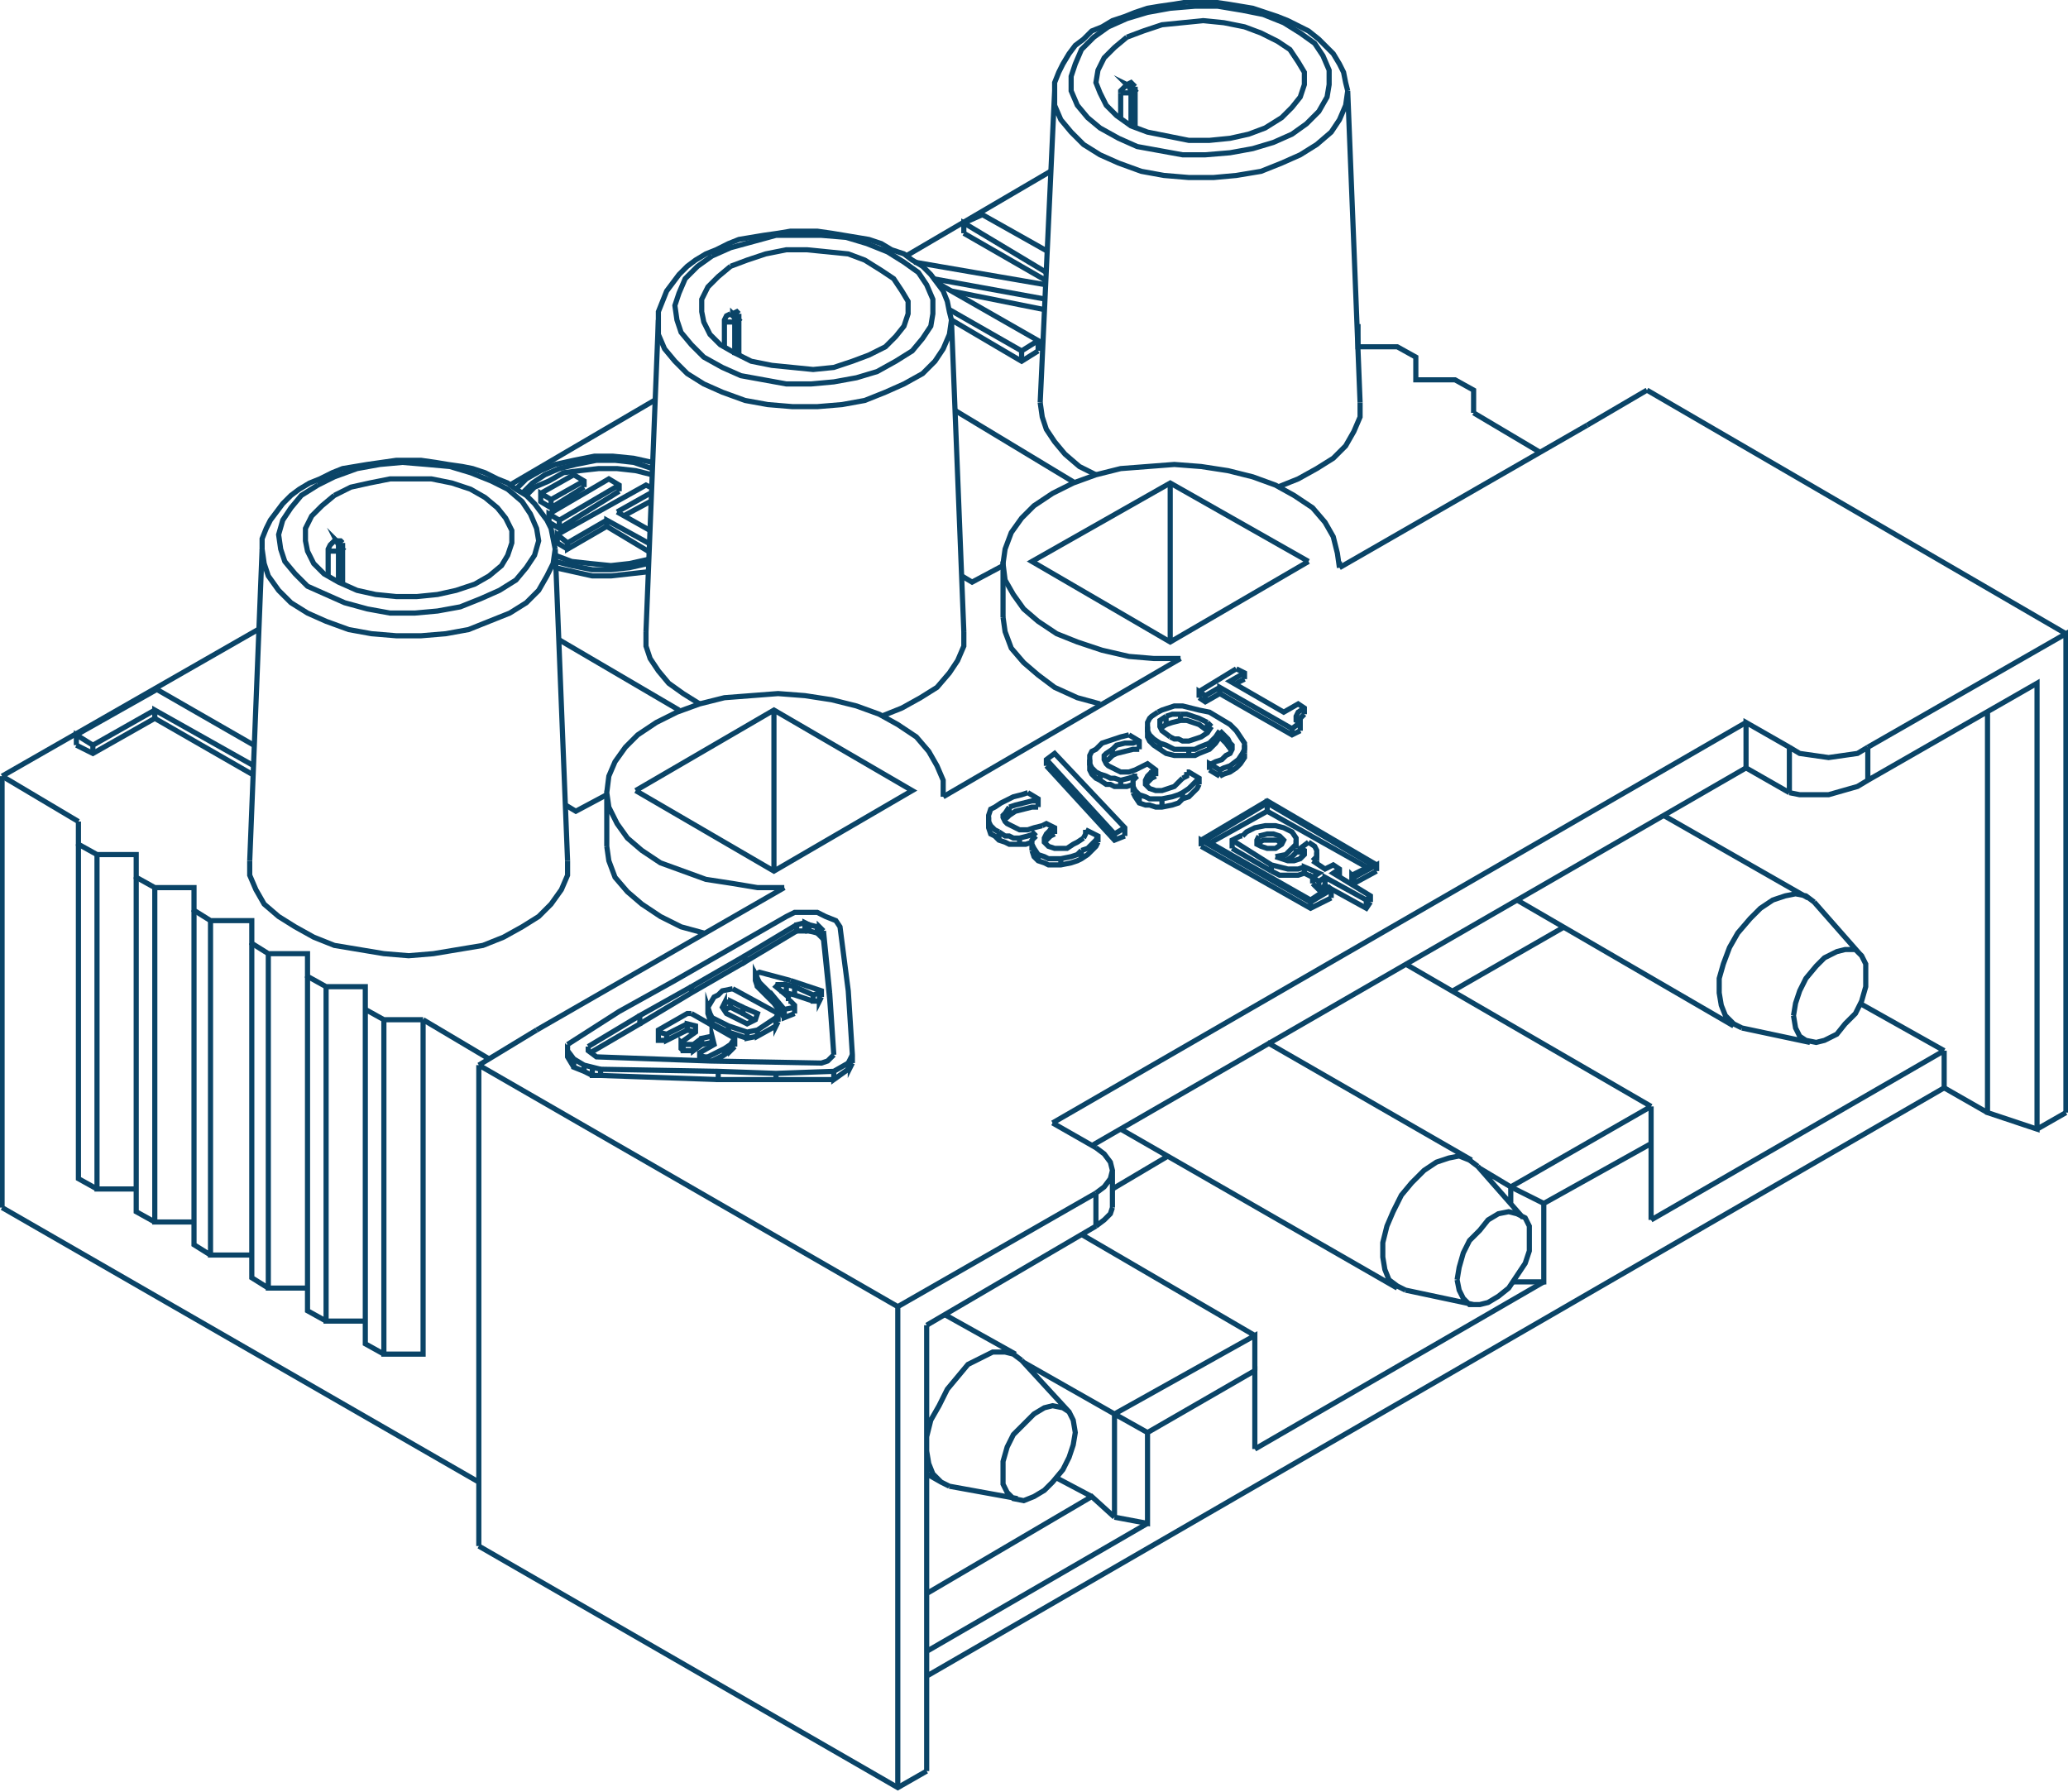<svg version="1.1" id="Ebene_1" xmlns="http://www.w3.org/2000/svg" x="0" y="0" viewBox="0 0 100.2 86.8" xml:space="preserve"><style>.st0{fill:none;stroke:#0a4467;stroke-width:.25;stroke-miterlimit:10}</style><path class="st0" d="M16.4 26.7h.1l.1-.1-.1-.1-.1-.2-.1-.1.1.2v.3m0 0v1.5m.2.1v-1.7m19-11h.1l.1-.1-.1-.1-.1-.1-.1-.1v.1l.1.1v.2m0 0v1.6m.2 0v-1.7m19-11h.1l.1-.1-.1-.1-.1-.1-.2-.1.1.1.1.2v.1m0 0v1.6m.2 0V4.4M15.9 26.7h.5m-.1-.5h-.1m.4.4v-.3m-.7 1.6v-1.2m0 0v-.1l.1-.2.2-.2"/><path class="st0" d="M16.3 26.2h.2l.1.1M54.3 5.7V4.5M27.5 41.7v.7l-.3.7-.5.7-.6.6-.8.5-.9.5-1 .4-1.2.2-1.2.2-1.2.1-1.2-.1-1.2-.2-1.2-.2-1-.4-.9-.5-.8-.5-.7-.6-.4-.7-.3-.7v-.7m41-18.7-.8-.4-.7-.6-.5-.6-.4-.6-.2-.6-.1-.7m15.5 0v.7l-.3.7-.4.7-.6.6-.8.5-.9.5-1 .4M54.6 1.8l.8-.3.9-.3 1-.1 1-.1 1 .1 1 .2.8.3.8.4.6.4.4.6.3.5v.6l-.2.6-.4.5-.5.5-.8.5-.8.3-.9.2-1 .1h-1l-1-.2-1-.2-.8-.3-.7-.5-.5-.5-.3-.6-.2-.5.1-.6.3-.6.5-.5.6-.5M16.3 26.2h-.1"/><path class="st0" d="m16.2 24 .8-.4.9-.2 1-.2h2l1 .2.9.3.7.4.6.5.4.5.3.6v.6l-.2.6-.3.5-.6.5-.7.4-.9.3-.9.2-1 .1h-1l-1-.1-.9-.2-.9-.4-.7-.4-.5-.5-.3-.6-.1-.5v-.6l.3-.6.5-.5.6-.5"/><path class="st0" d="m15.4 23.5.8-.4 1.1-.4 1.1-.2 1.1-.1 1.2.1 1.1.1 1 .3 1 .4.8.4.7.6.4.6.3.7.1.6-.2.7-.4.6-.5.6-.8.5-.9.4-1 .4-1.1.2-1.1.1h-1.2l-1.1-.2-1.1-.3-.9-.4-.9-.4-.6-.6-.5-.6-.2-.6-.1-.7.2-.7.4-.6.5-.6.8-.5"/><path class="st0" d="m12.7 26.6.1.7.2.6.5.7.6.6.8.5.9.4 1.1.4 1.1.2 1.2.1h1.2l1.2-.1 1.1-.2 1-.4 1-.4.8-.5.6-.6.4-.7.3-.6.1-.7M53.7 1.3l.9-.4 1-.3 1.1-.2 1.2-.1H59l1.2.2 1 .2 1 .4.8.5.7.5.4.6.3.7v.7l-.1.6-.4.7-.6.6-.7.5-.9.4-1 .3-1.1.2-1.2.1h-1.1l-1.1-.2-1.1-.2-.9-.4-.9-.5-.6-.5-.5-.6-.3-.7v-.7l.2-.6.3-.7.6-.6.7-.5"/><path class="st0" d="M51.1 4.4v.7l.3.7.5.6.6.6.8.5.9.4 1.1.4 1.1.2 1.2.1h1.2l1.1-.1 1.2-.2 1-.4.9-.4.8-.5.7-.6.4-.6.3-.7.1-.7M12.7 26.6v-.5l.2-.5.2-.4.3-.4.3-.4.4-.4.4-.3.5-.3.5-.2.6-.3.5-.2.6-.1.6-.1.7-.1.7-.1h1.2l.7.1.6.1.7.1.5.1.6.2.6.3.5.2.4.3.5.3.4.4.3.4.3.4.2.4.1.5.1.5m0 0 .6 15.1M12.7 26.6l-.6 15.1m39-37.3V4l.2-.5.2-.4.3-.5.3-.4.4-.3.4-.4.5-.2.5-.3.6-.2.5-.2.6-.2.6-.1.7-.1.6-.1h1.3l.7.1.6.1.6.1.6.2.6.2.5.2.6.3.4.2.5.4.3.3.4.4.3.5.2.4.1.5.1.4m0 0 .6 15.1M51.1 4.4l-.7 15.1m-15.3-3.9h.5m-.1-.4h-.1m-.3.4v-.1l.1-.2.2-.1m.4.3v-.3m-.3 0 .2-.1.1.1m-.7 1.6v-1.2M54.3 4.5h.5m-.2-.4"/><path class="st0" d="M54.3 4.5v-.1l.1-.1.2-.2m.4.3v-.2m-.4-.1.2-.1.1.1.1.1M31.4 26.3l-2-1.1v.3l2 1.2m-2-1.5-1.9 1.1v.3l1.9-1.1m-1.9.8-.5-.4v.4l.5.3m-.5-.7 4.3-2.4.2.1m0 .3-1.6.9m1.6-.5-1.3.7m-.3-.2 1.6.9m-4.4-.5-.5-.3v.4l.5.3v-.4m-.5-.3 2.9-1.7.5.3v.3m0-.3-2.9 1.7m2.9-1.4-2.9 1.8m-.4-1.4-.5-.3v.4l.5.3v-.4m-.5-.3 1.6-.9.5.3v.3m0-.3-1.6.9m1.6-.6-1.6 1"/><path class="st0" d="m25.3 23.9.5-.5.6-.4.7-.3.8-.2 1-.2h.9l.9.1.9.3m-.2 4.4-.9.2-.9.1-1-.1-.9-.1-.8-.3"/><path class="st0" d="m31.6 23-.8-.2-.9-.1H29l-.9.1-.8.1-.7.4-.7.3-.4.4"/><path class="st0" d="m25 23.7.5-.5.7-.4.7-.3.9-.2 1-.2h.9l1 .1.9.2m-.2 4.9-.9.2-.9.1h-.9l-1-.2-.8-.2"/><path class="st0" d="m31.4 27.7-.9.1-.9.1h-.9l-.9-.2-.9-.2m.2 3.5 5.8 3.4m-3.5 4.1-1.5.8-.5-.3m25.9-4.9-1.1-.3-1.1-.5-.8-.6-.7-.6-.6-.7-.3-.8-.1-.7m0-2.5-1.5.8-.5-.3m-.3-8 5.8 3.5m12.8 4.1-.1-.7-.2-.8-.4-.7-.6-.7-.9-.6-.9-.5-1.1-.4-1.2-.3-1.3-.2-1.3-.1-1.3.1-1.3.1-1.2.3-1.1.4-1 .5-.9.6-.6.6-.5.7-.3.8-.1.7.1.8.4.7.5.7.7.6.9.6 1 .4 1.2.4 1.3.3 1.2.1h1.3"/><path class="st0" d="m63.4 27.2-6.7 3.9-6.7-3.9 6.7-3.8 6.7 3.8m-6.7-3.8v7.7m8.2-3.9v.3m-16.3-.3v2.7M71.4 20l3.2 1.9M.1 37.6l12.4-7.1m12.2-7 7-4.1m12.2-7 7-4.1M3.8 39.8.1 37.6m23.6 13.7-3.2-1.9m56.4-28.8-12 6.9m-7.7 4.4-11.5 6.7M38 43l-12 6.9m39.8-34.2v1.1h1.9l.9.5v1.1h1.9l.9.5V20M20.5 49.4h-1.9l-.9-.5v-1.1h-1.9l-.9-.5v-1.1H13l-.8-.5v-1.1h-2l-.8-.5V43H7.5l-.9-.5v-1.1H4.7l-.9-.5v-1.1m16.7 9.6v16.2h-1.9V49.4m0 16.2-.9-.5V48.9"/><path class="st0" d="M17.7 64h-1.9V47.8"/><path class="st0" d="m15.8 64-.9-.5V47.3m0 15.1H13V46.2m0 16.2-.8-.5V45.7m0 15.1h-2V44.6m0 16.2-.8-.5V44.1"/><path class="st0" d="M9.4 59.2H7.5V43m0 16.2-.9-.5V42.5m0 15.1H4.7V41.4m0 16.2-.9-.5V40.9m30.3 4.3-1.1-.3-1-.5-.9-.6-.7-.6-.6-.7-.3-.8-.1-.7m16.3-2.4v-.8l-.3-.7-.4-.7-.6-.7-.9-.6-.9-.5-1.1-.4-1.2-.3-1.3-.2-1.3-.1-1.3.1-1.3.1-1.2.3-1.1.4-1 .5-.9.6-.6.6-.5.7-.3.7-.1.8.1.7.4.8.5.7.7.6.9.6 1.1.4 1.1.4 1.3.2 1.2.2H38m7.7-4.7v.3m-16.3-.3V41"/><path class="st0" d="m33.9 34.1-.8-.5-.7-.5-.5-.6-.4-.6-.2-.6v-.7m15.4 0v.7l-.3.7-.4.6-.6.7-.8.5-.9.5-1 .4m3.4-19.2.6 15.1M31.9 15.5l-.6 15.1m-19.1 6.9-4.7-2.7-3 1.7-.8-.4m47-22.5-4-2.3m3.9 3.7-4.5-.9m4.2 2.9-.8.5-3.4-2m4.6-1.7-6.4-1.1m2.4-1.4v-.5l4 2.4"/><path class="st0" d="m50.8 12.2-3.2-1.8-.9.4m-1.5 2.7 5.5 1m-.4 2.5v-.5l-4.9-2.8"/><path class="st0" d="M49.5 17.5V17l.8-.5M46 15l3.5 2M12.3 36.1l-4.7-2.7m-.1 1.4v-.4l4.8 2.7m-7.8-.6v-.4l3-1.7m-3.8 1.7v-.5l.8.5m3.1-2.7-3.9 2.2m49.4 23.8.4-.3.3-.3.1-.3m-.8-2.9.4.3.3.4.1.4-.1.4-.3.4-.4.3m0 0v1.6m37.4-23.2-.5.3-.7.1-.7.1-.7-.1-.7-.1-.5-.3m0 0v2.2m0 0 .5.1h1.4l.7-.2.7-.2.5-.3m0 0v-1.6M53.9 56.7v1.8M51 54.4l2.1 1.2m31.5-18.4 2.1 1.2m-2.1-1.2V35l2.1 1.2M53.1 59.4l-8.2 4.8m51.4-29.7v19.4l2.4.8V33.1l-8.2 4.7m8.2 16.9 1.4-.8m-3.8 0-2.1-1.2m-71 22.2 20.3 11.7 1.4-.8"/><path class="st0" d="m90.5 36.2 9.6-5.5v23.2m-20.3-35 20.3 11.8m-47 27.1-9.6 5.5-20.3-11.7m20.3 11.7v23.3m41.1-49.4L52.9 55.5M51 54.4 84.6 35M.1 58.5V37.6m79.7-18.7-2.9 1.7M26 49.9l-2.8 1.7m0 20.2L.1 58.5m23.1-6.9v23.3m12.3-59.7h-.1m0-2.3.8-.3.9-.3 1-.2h1l1 .1 1 .1.8.3.8.5.6.4.4.6.3.5v.6l-.2.6-.4.5-.5.5-.8.4-.8.3-.9.3-1 .1-1-.1-1-.1-1-.2-.8-.4-.7-.4-.5-.5-.3-.6-.1-.5v-.6l.3-.6.5-.5.6-.5M39 44.7l-.4.1v.3l-2.5 1.5v-.3l2.5-1.5"/><path class="st0" d="m39.2 44.8-.2-.1v.4h-.4"/><path class="st0" d="m39.6 44.9-.4-.1v.3H39"/><path class="st0" d="M39.7 44.9h-.1v.3l-.4-.1"/><path class="st0" d="m39.9 45.1-.2-.2v.4l-.1-.1m.6 2.9-.3-3v.4l-.2-.2"/><path class="st0" d="m40.4 51.1-.2-3v.3l-.3-2.9m.5 5.6-.2-2.7m.2 2.7-.1.1-.2.2-.3.1-5.4-.1-5.5-.2-.4-.3v-.2.2m0-.2 2.5-1.5"/><path class="st0" d="M33.5 47.8 31 49.2v.4L28.6 51"/><path class="st0" d="m36.1 46.3-2.6 1.5v.3L31 49.6m5.1-3-2.6 1.5m7.6 3.4-.7.4v.4l.7-.5v-.3m-.7.4-2.8.1v.3h2.8m-2.8-.3-2.8-.1v.4h2.8m-2.8-.4-5.7-.1v.3l5.7.2"/><path class="st0" d="m29.1 51.8-.4-.1v.4h.4m-.4-.4-.4-.1v.3l.4.2m-.4-.5-.5-.3v.4l.5.2m-.5-.6-.3-.4v.3l.3.5m-.3-.8v-.3.6m0-.6L30 49l2.7-1.5 5.4-3.1.4-.2h1.1l.4.2.5.2.2.3.4 3.1.2 3.1v.4"/><path class="st0" d="m41.3 51.1-.1.2v.4l.1-.2m-.1-.2-.1.2m.1.2-.1.1m-2.8-4.3 1.5.5v.3"/><path class="st0" d="m39.8 48-.1.1v.4l.1-.2"/><path class="st0" d="m39.7 48.1-.3.1v.3h.3m-.3-.3-.9-.4v.4l.9.3m-.9-.7-.4-.1v.4l.4.1m-.4-.5h-.4v.2m.4.2-.3-.1"/><path class="st0" d="m37.7 47.7-.1.1.6.5v.2-.2m0 .2h.1l.2.2v.4"/><path class="st0" d="m38.5 48.8-.5.1v.4l.5-.2m-.5-.2-.5-.6v.3l.5.7m-.5-1-.7-.7v.3l.7.7m-.7-1-.1-.2v.4l.1.1"/><path class="st0" d="m36.7 47.4-.1-.2v.3l.1.3"/><path class="st0" d="m36.6 47.2.2-.1 1.5.4m-4.8 1.6 2.1 1.2v.4"/><path class="st0" d="m35.6 50.3-.2.3v.3l.2-.2m-.2-.1-.3.2v.3l.3-.2m-.3-.1-.8.4v.2m.8-.3-.6.3m-.2-.2h-.2v.2"/><path class="st0" d="m34.1 51.2-.2-.1v.3m0-.3V51l.7-.4-.1-.4v.5"/><path class="st0" d="m34.5 50.2-.5.1v.3l.5-.1m-.5-.2-.4.3v.3l.4-.3m-.4 0h-.5v.3h.5m-.5-.3-.1-.1v.3l.1.1m-.1-.4.7-.5v-.3l-.4-.1v.3l.4.1"/><path class="st0" d="m33.3 49.6-1 .5v.3l1-.5m-1 .2-.4-.1v.4h.4m-.4-.4v-.1l1.4-.8h.2m3 .3-.5-.3v-.3l.7.3-.1.3-.4.2-1-.5-.2-.3.1-.2v.3m0-.3.3-.1"/><path class="st0" d="m36 48.8-.6-.3v.3l-.3.1m.9.2-.6-.3m.1-.9 1.1.6 1.1.6v.4"/><path class="st0" d="m37.7 49.1-.1.2v.4l.1-.2m-.1-.2-.9.6v.3l.9-.5m-.9.2-.5.1v.3l.5-.1m-.5-.2-.9-.3v.3l.9.3m-.9-.6-.8-.4v.3l.8.4m-.8-.7-.1-.2v.3l.1.2m-.1-.5-.1-.3v.3l.1.3m-.1-.6.3-.5.2-.1.2-.2.5-.1m31.2-5.7-1.1.6-.1-.1m.7-.7-4.8-2.7-2.7 1.5m5.8 2.7-1 .5-5.3-3"/><path class="st0" d="M62.8 41.1v.2l-.2.2-.3.2m.8-.2-.1-.1m.8.3v.1m2.6 1.9-.2.3-2-1.1-.3.2-.3-.3m0-.3-.4-.2m0 0-.3.1H62l-.4-.2m0 0-1.9-1.1m7 1.1v-.3l-1.1.6v.3m0-.3-.1-.1v.3m0-.3 1-.5-5.1-3v.4"/><path class="st0" d="m61.4 38.9-3 1.8 5.1 2.9.9-.6.1.1v.4"/><path class="st0" d="m64.5 43.1-1 .6v.3m0-.3-5.3-3v.3m0-.3 3.2-1.9 5.3 3.1"/><path class="st0" d="m61 40.5.4-.1h.3l.3.1.2.2-.1.2-.3.2h-.4l-.3-.1-.2-.1v-.2l.1-.2"/><path class="st0" d="m62.1 40.9-.2-.2h-.7l-.3.2m-1.2.2v-.4l.4-.2h.1"/><path class="st0" d="m60.2 40.5.2-.2.4-.2.5-.1h.5l.4.1.4.2.2.3v.3l-.2.2-.3.3-.5.1m0 0 .3.1m0 0 .3.1h.3l.3-.1.2-.2v-.2l-.2-.1"/><path class="st0" d="M63 41.4v-.3l.4-.3m0 0 .3.2.1.2v.3l-.2.2m0 0 .6.4.4-.2.3.2v.4"/><path class="st0" d="m64.9 42.1-.3.2 1.8 1.1v.3"/><path class="st0" d="m66.4 43.4-.2.2v.4m0-.4-2-1.1v.4m0-.4-.3.2v.4m0-.4-.3-.2v.3m0-.3.3-.2-.7-.3v.3m0-.3-.3.1h-.5L62 42l-.4-.1m0 .3v-.3l-1.9-1.2m3.1.4v-.4m1 1v-.4m-33-3 6.7-3.9 6.7 3.9-6.7 3.9-6.7-3.9m6.7-3.9v7.8m22.8-5.7v.2l-.2.3-.2.2-.3.2-.3.1-.2.1m0 0-.5-.3m1.1-.9-.3-.4-.3-.3-.2.3-.2.2-.1.1-.5.2-.2.1h-1l-.4-.1-.3-.2-.3-.2-.2-.2-.1-.2v-.2m4.7-2.6-.4.2m3.3 1.5-.2.2-.2.1m.2.5-.4.2-3.5-2-.7.4-.3-.2m0 4.2-.1.2-.2.2-.2.2-.3.1-.2.2-.3.1-.5.1H56l-.3-.1h-.2l-.3-.1-.2-.3-.1-.2m0-.4-.3.1H54l-.2-.1h-.2l-.3-.2-.2-.1-.2-.2-.1-.2v-.2m2.4-.8h-.3l-.4.1-.4.1-.2.1-.2.2-.2.1m2.5.7-.2.1m0 0-.2.2-.1.1m-1 2.5-.5.2-3.3-3.6m2.5 3.7-.1.2-.2.2-.2.2-.3.2-.2.1-.3.1-.5.1h-.6l-.2-.1-.3-.1-.2-.2-.1-.3m0-.4-.3.1h-.8l-.2-.1-.3-.1-.2-.2-.2-.1-.1-.3v-.2m2.4-.8H50l-.4.1-.4.1-.3.2-.1.1-.2.1m2.5.7-.2.1m0 0-.2.2-.1.1m1.9-.2.1-.2v-.2m.6.6v-.3l-.6-.3"/><path class="st0" d="m53.2 40.5-.1.2-.2.2-.2.2-.3.1m0 .4v-.4m0 0-.2.2-.3.1-.5.1m0 .3v-.3m0 0h-.6l-.2-.1-.3-.1m0 .3v-.3m0 0-.2-.3-.1-.2v-.2l.2-.2m0 0-.1-.1v.1m0-.1-.3.1-.4.1m0 .3v-.3m0 0h-.3l-.2-.1h-.2l-.3-.2m0 .4v-.4m0 0-.2-.1-.2-.2-.1-.2v-.2m0 .4v-.4m0 0v-.1l.1-.3.2-.1.3-.2.6-.3.4-.1.3-.1m0 0 .5.3v.4m0-.4v.4"/><path class="st0" d="M50.3 38.8H50l-.4.1-.4.1-.3.1m0 .4v-.4m0 0-.2.3-.1.1v.1l.1.2.1.1.2.1.2.1.2.1h.4l.3-.1.4-.1m0 0 .2-.1.4.2v.3"/><path class="st0" d="m51.1 40.1-.2.1v.3"/><path class="st0" d="m50.9 40.2-.2.2-.1.2v.2l.2.2.3.1h.6l.3-.2.2-.1.3-.2m-1.8-3.5v-.3l.4-.3 3.4 3.6v.4"/><path class="st0" d="m54.5 40.1-.5.3v.3m0-.3-3.3-3.6m6.6.9.2-.1v-.2m0 0h.1l.5.3v.3"/><path class="st0" d="m58.1 37.7-.1.1-.2.2-.2.2-.3.2m0 .3v-.3m0 0-.2.1-.3.1-.5.1m0 .4v-.4m0 0h-.6l-.2-.1-.3-.1m0 .4v-.4m0 0-.2-.2-.1-.2v-.3l.2-.2"/><path class="st0" d="M55.1 37.6H55v.1m0-.1-.3.1-.4.1m0 .3v-.3m0 0-.3-.1h-.2l-.2-.1-.3-.1m0 .3v-.3m0 0-.2-.1-.2-.2-.1-.2v-.2m0 .3v-.3m0 0v-.2l.1-.2.2-.1.3-.3.6-.2.3-.1.4-.1m0 0 .5.3v.4m0-.4v.4"/><path class="st0" d="m55.2 35.9-.3.1h-.4l-.4.1-.2.2m0 .3v-.3"/><path class="st0" d="m53.9 36.3-.3.2-.1.1v.2l.1.2.1.1.2.1.2.1.2.1h.4l.3-.1.4-.2m0 0 .2-.1.4.3v.3"/><path class="st0" d="m56 37.3-.2.1v.3"/><path class="st0" d="m55.8 37.4-.2.2-.1.2v.2l.2.2.3.1h.3l.3-.1.3-.1.2-.2.2-.2m2.6-5.3.4.2v.3"/><path class="st0" d="m60.3 32.6-.7.4 2.6 1.5.7-.4.3.2v.3"/><path class="st0" d="m63.2 34.3-.3.2-.1.2v.2l.2.1"/><path class="st0" d="M63 35.4V35l-.4.3v.3m0-.3-3.5-2v.3m0-.3-.7.4v.3m0-.3-.3-.2v.3m0-.3 1.8-1.1m-3.2 3.3-.4-.3-.1-.2v-.3l.3-.2m0 .4-.3.2m.3-.2v-.4m0 0 .3-.1h.4"/><path class="st0" d="m57.2 34.9-.4.1-.3.1m.7-.2v-.3m0 0h.3l.3.1.3.1.4.2m0 .4-.4-.3-.3-.1-.3-.1h-.3m1.3.5V35m0 0 .2.2m-.1.2h-.1"/><path class="st0" d="m58.7 35.2-.2.3-.3.2-.3.1-.3.1h-.3l-.2-.1h-.2l-.2-.1m-1.1-.5V35l.1-.2.1-.1.3-.2m-.5 1v-.3"/><path class="st0" d="m56.1 34.5.2-.1.3-.1.3-.1h.4l.4.1.4.1.5.1.5.3.5.3.3.3.2.3.2.3v.3l-.1.2-.2.3-.4.3m0 .3v-.3m0 0-.3.1-.2.1m0 .3v-.3l-.5-.3v.3m0-.3h.1"/><path class="st0" d="m58.7 37 .2-.1.3-.1.2-.2.2-.1.1-.2v-.2l-.1-.1-.1-.2-.2-.2-.2-.2m0 .3v-.3"/><path class="st0" d="m59.1 35.4-.2.3-.2.2-.1.1m0 .3V36m0 0-.5.2-.2.1h-.3m0 .3v-.3m0 0h-.7l-.4-.2-.3-.1m0 .3V36m0 0-.3-.2-.2-.2-.1-.2v-.2m-5.6 6v-.3m-2.1-1v-.3m7-1.2V38m-2.1-.9v-.3m2.8-1.3v-.3m4.7 1.3v-.4M34.5 12.4l.9-.4 1.1-.3 1.1-.3h2.2l1.2.1 1 .3 1 .4.8.5.7.5.4.6.3.7v.7l-.1.6-.4.6-.5.6-.8.5-.9.5-1 .3-1.1.2-1.1.1h-1.2l-1.1-.2-1.1-.2-.9-.4-.9-.5-.6-.6-.5-.6-.2-.6-.1-.7.2-.6.3-.7.6-.6.7-.5"/><path class="st0" d="m46.1 15.5-.1-.4-.1-.5-.2-.5-.3-.4-.3-.4-.4-.4-.5-.3-.4-.3-.6-.2-.5-.3-.6-.2-.6-.1-.6-.1-.6-.1-.7-.1h-1.3l-.6.1-.7.1-.6.1-.6.1-.5.2-.6.3-.5.2-.5.3-.4.3-.4.4-.3.4-.3.4-.2.5-.2.5v1.1l.3.7.5.6.6.6.8.5.9.4 1.1.4 1.1.2 1.2.1h1.2l1.2-.1 1.1-.2 1-.4.9-.4.9-.5.6-.6.4-.6.3-.7.1-.7M80 53.6v5.5m-6.8-1.6 1.6.8 5.2-2.9m-6.7 6.7h1.5v-3.8M54 73.5l1.6.3v-4.4l5.2-3v3.8"/><path class="st0" d="m55.6 69.4-1.6-.9v5m6.8-7.1v-1.7L54 68.5m26-14.9-6.8 3.9v.8m-1.5-1.7 1.5.9m-5.1-10.8L80 53.6m0 5.5 14.2-8.2M60.8 70.2l14-8.1m19.4-11.2v1.8L44.9 81.2m0-1.2 10.7-6.2m-1.6-.3-1.1-1-8 4.7M49.6 66l4.4 2.5m-1.1 4-1.7-.9m1.2-11.8 8.4 4.9m33.4-13.8-4.1-2.3M70.4 48l5.4-3.1M53.9 57.6l2.7-1.6m-11.7 8.2v21.6m4.6-19.9-.4-.3-.4-.1h-.6l-.6.3-.6.3-.5.6-.5.6-.4.8-.4.7-.2.8v.7l.1.6.2.5.4.4.4.2m2.6-.6v-.6l.2-.7.3-.6.5-.5.5-.5.5-.3.4-.1.5.1.3.2.2.4.1.6-.1.6-.2.6-.3.6-.5.6-.4.4-.5.3-.5.2-.5-.1-.3-.3-.2-.4v-.5m.7 1.2L46 72m5.8-3.6-2.3-2.5m-3.7-2.2 3.4 1.9m-4.3 5.8.7.4m42.3-28.1-.4-.3-.5-.1-.5.1-.6.2-.6.4-.5.5-.6.7-.4.7-.3.8-.2.7v.7l.1.6.2.5.4.4.4.2m2.5-.6.1-.6.2-.6.3-.6.5-.6.4-.4.6-.3.4-.1h.5l.3.3.2.4v1.1l-.2.7-.3.6-.5.5-.4.5-.6.3-.4.1-.5-.1-.3-.2-.2-.4-.1-.6m.8 1.3-3.3-.7m5.7-3.6-2.2-2.5m-7.3-4.2 7 4m-14.1.1L84 49.7m-12.4 6.8-.4-.3-.5-.2-.5.1-.6.2-.6.4-.6.6-.5.6-.4.8-.3.7-.2.8v.7l.1.6.2.5.4.3.4.2m2.5-.5.1-.6.2-.7.3-.6.5-.5.4-.5.5-.3.5-.1.4.1.4.2.2.4v1.2l-.2.6-.4.6-.4.6-.5.4-.5.3-.4.1h-.5l-.3-.3-.2-.4-.1-.5m.8 1.2-3.3-.7m5.7-3.5-2.2-2.5m-10.2-6 9.9 5.7m-17-1.5 13.4 7.7"/></svg>